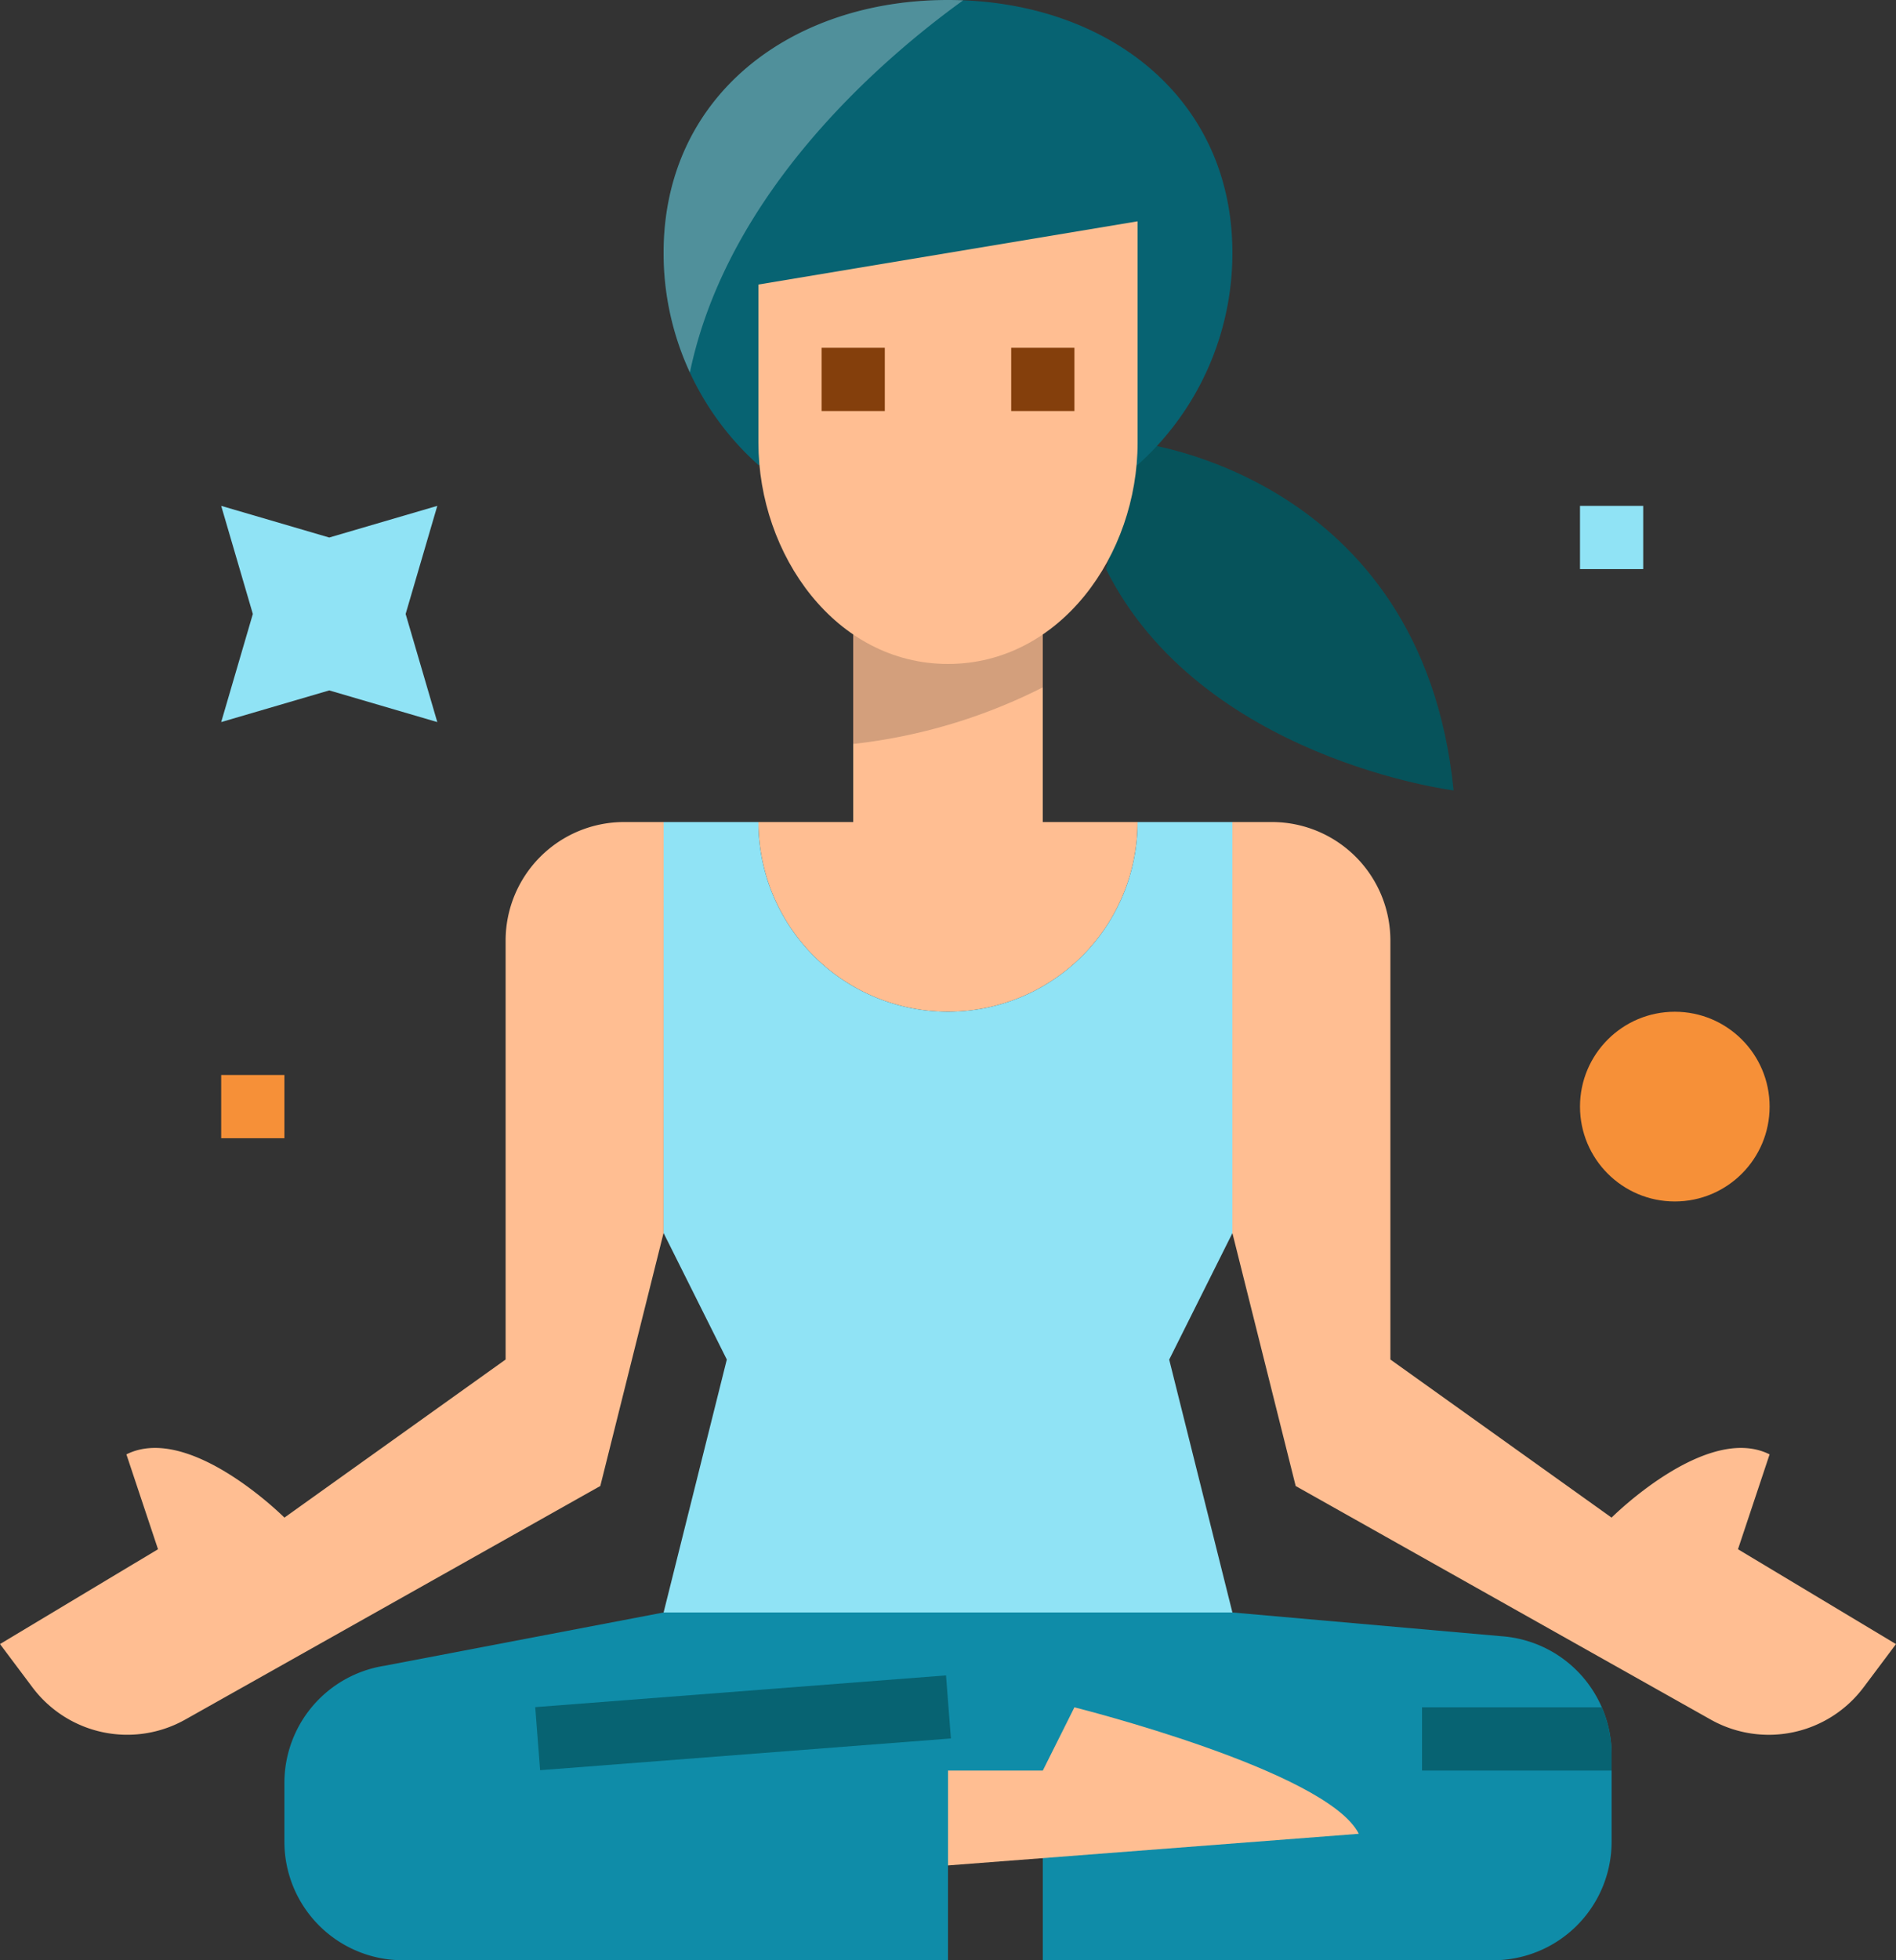 <svg xmlns="http://www.w3.org/2000/svg" width="96.774" height="100" viewBox="0 0 96.774 100">
  <rect x="0" y="0" width="96.774" height="100" fill="#333333" stroke="none"/>
  <g id="flaticon_mangsaabguru_yoga" transform="translate(-16 -8)">
    <path id="Pfad_154" data-name="Pfad 154" d="M297.613,120s14.516,1.613,16.129,17.742c0,0-12.9-1.613-17.742-11.29" transform="translate(-223.548 -89.419)" fill="#06535b"/>
    <path id="Pfad_155" data-name="Pfad 155" d="M121.871,426.794v6.948l-27.548-.006A6.048,6.048,0,0,1,88,427.694v-3a6.048,6.048,0,0,1,5.129-5.978L107.355,416h29.032l13.737,1.212a6.048,6.048,0,0,1,5.618,6.033v4.449a6.048,6.048,0,0,1-6.048,6.048H126.71v-6.4Z" transform="translate(-57.484 -325.742)" fill="#0f8ca8"/>
    <circle id="Ellipse_9" data-name="Ellipse 9" cx="4.839" cy="4.839" r="4.839" transform="translate(96.645 59.613)" fill="#f69038"/>
    <path id="Pfad_156" data-name="Pfad 156" d="M77.515,137.615,83.03,136l-1.616,5.515,1.616,5.515-5.515-1.616L72,147.03l1.615-5.515L72,136Z" transform="translate(-44.71 -102.194)" fill="#90e3f5"/>
    <path id="Pfad_157" data-name="Pfad 157" d="M72,280h3.226v3.226H72Z" transform="translate(-44.71 -217.161)" fill="#f69038"/>
    <path id="Pfad_158" data-name="Pfad 158" d="M416,136h3.226v3.226H416Z" transform="translate(-319.355 -102.194)" fill="#90e3f5"/>
    <path id="Pfad_159" data-name="Pfad 159" d="M256,443.226h4.839L262.452,440s12.9,3.226,14.516,6.452L256,448.065Z" transform="translate(-191.613 -344.903)" fill="#ffbe92"/>
    <path id="Pfad_160" data-name="Pfad 160" d="M217.677,187.355a9.677,9.677,0,0,0,9.677-9.677h-4.839V168h-9.677v9.677H208A9.677,9.677,0,0,0,217.677,187.355Z" transform="translate(-153.29 -127.742)" fill="#ffbe92"/>
    <path id="Pfad_161" data-name="Pfad 161" d="M213.032,216h-4.839a9.677,9.677,0,0,1-19.355,0H184v20.968l3.226,6.452L184,256.323h29.032l-3.226-12.9,3.226-6.452Z" transform="translate(-134.129 -166.065)" fill="#90e3f5"/>
    <path id="Pfad_162" data-name="Pfad 162" d="M49.871,216H47.855a6.048,6.048,0,0,0-6.048,6.048v21.371l-11.29,8.065s-4.839-4.839-8.065-3.226l1.613,4.839L16,257.935l1.657,2.209a6.048,6.048,0,0,0,7.8,1.642l21.184-11.915,3.226-12.9Z" transform="translate(0 -166.065)" fill="#ffbe92"/>
    <path id="Pfad_163" data-name="Pfad 163" d="M328,216h2.016a6.048,6.048,0,0,1,6.048,6.048v21.371l11.29,8.065s4.839-4.839,8.065-3.226l-1.613,4.839,8.065,4.839-1.657,2.209a6.048,6.048,0,0,1-7.8,1.643l-21.184-11.916L328,236.968Z" transform="translate(-249.097 -166.065)" fill="#ffbe92"/>
    <path id="Pfad_164" data-name="Pfad 164" d="M0,0H21.03V3.226H0Z" transform="translate(43.319 95.088) rotate(-4.416)" fill="#076372"/>
    <path id="Pfad_165" data-name="Pfad 165" d="M376,443.226h9.677v-.82a6.027,6.027,0,0,0-.5-2.406H376Z" transform="translate(-287.419 -344.903)" fill="#076372"/>
    <path id="Pfad_166" data-name="Pfad 166" d="M241.677,168H232v5.694a28.262,28.262,0,0,0,9.677-2.887Z" transform="translate(-172.452 -127.742)" fill="#232626" opacity="0.2"/>
    <path id="Pfad_167" data-name="Pfad 167" d="M188.839,31.723A14.48,14.48,0,0,1,184,20.9C184,12.886,190.5,8,198.516,8s14.516,4.886,14.516,12.9a14.48,14.48,0,0,1-4.839,10.82" transform="translate(-134.129)" fill="#076372"/>
    <path id="Pfad_168" data-name="Pfad 168" d="M217.677,86.581c-5.726,0-9.677-5.565-9.677-11.29V67.226L227.355,64V75.29C227.355,81.016,223.4,86.581,217.677,86.581Z" transform="translate(-153.29 -44.71)" fill="#ffbe92"/>
    <path id="Pfad_169" data-name="Pfad 169" d="M272,96h3.226v3.226H272Z" transform="translate(-204.387 -70.258)" fill="#843f0c"/>
    <path id="Pfad_170" data-name="Pfad 170" d="M224,96h3.226v3.226H224Z" transform="translate(-166.065 -70.258)" fill="#843f0c"/>
    <path id="Pfad_171" data-name="Pfad 171" d="M199.295,8.016Q198.908,8,198.516,8C190.5,8,184,12.886,184,20.9a14.458,14.458,0,0,0,1.342,6.1c1.928-9.265,9.871-16.041,13.953-18.986Z" transform="translate(-134.129)" fill="#fafcfc" opacity="0.3"/>
  </g>
</svg>
